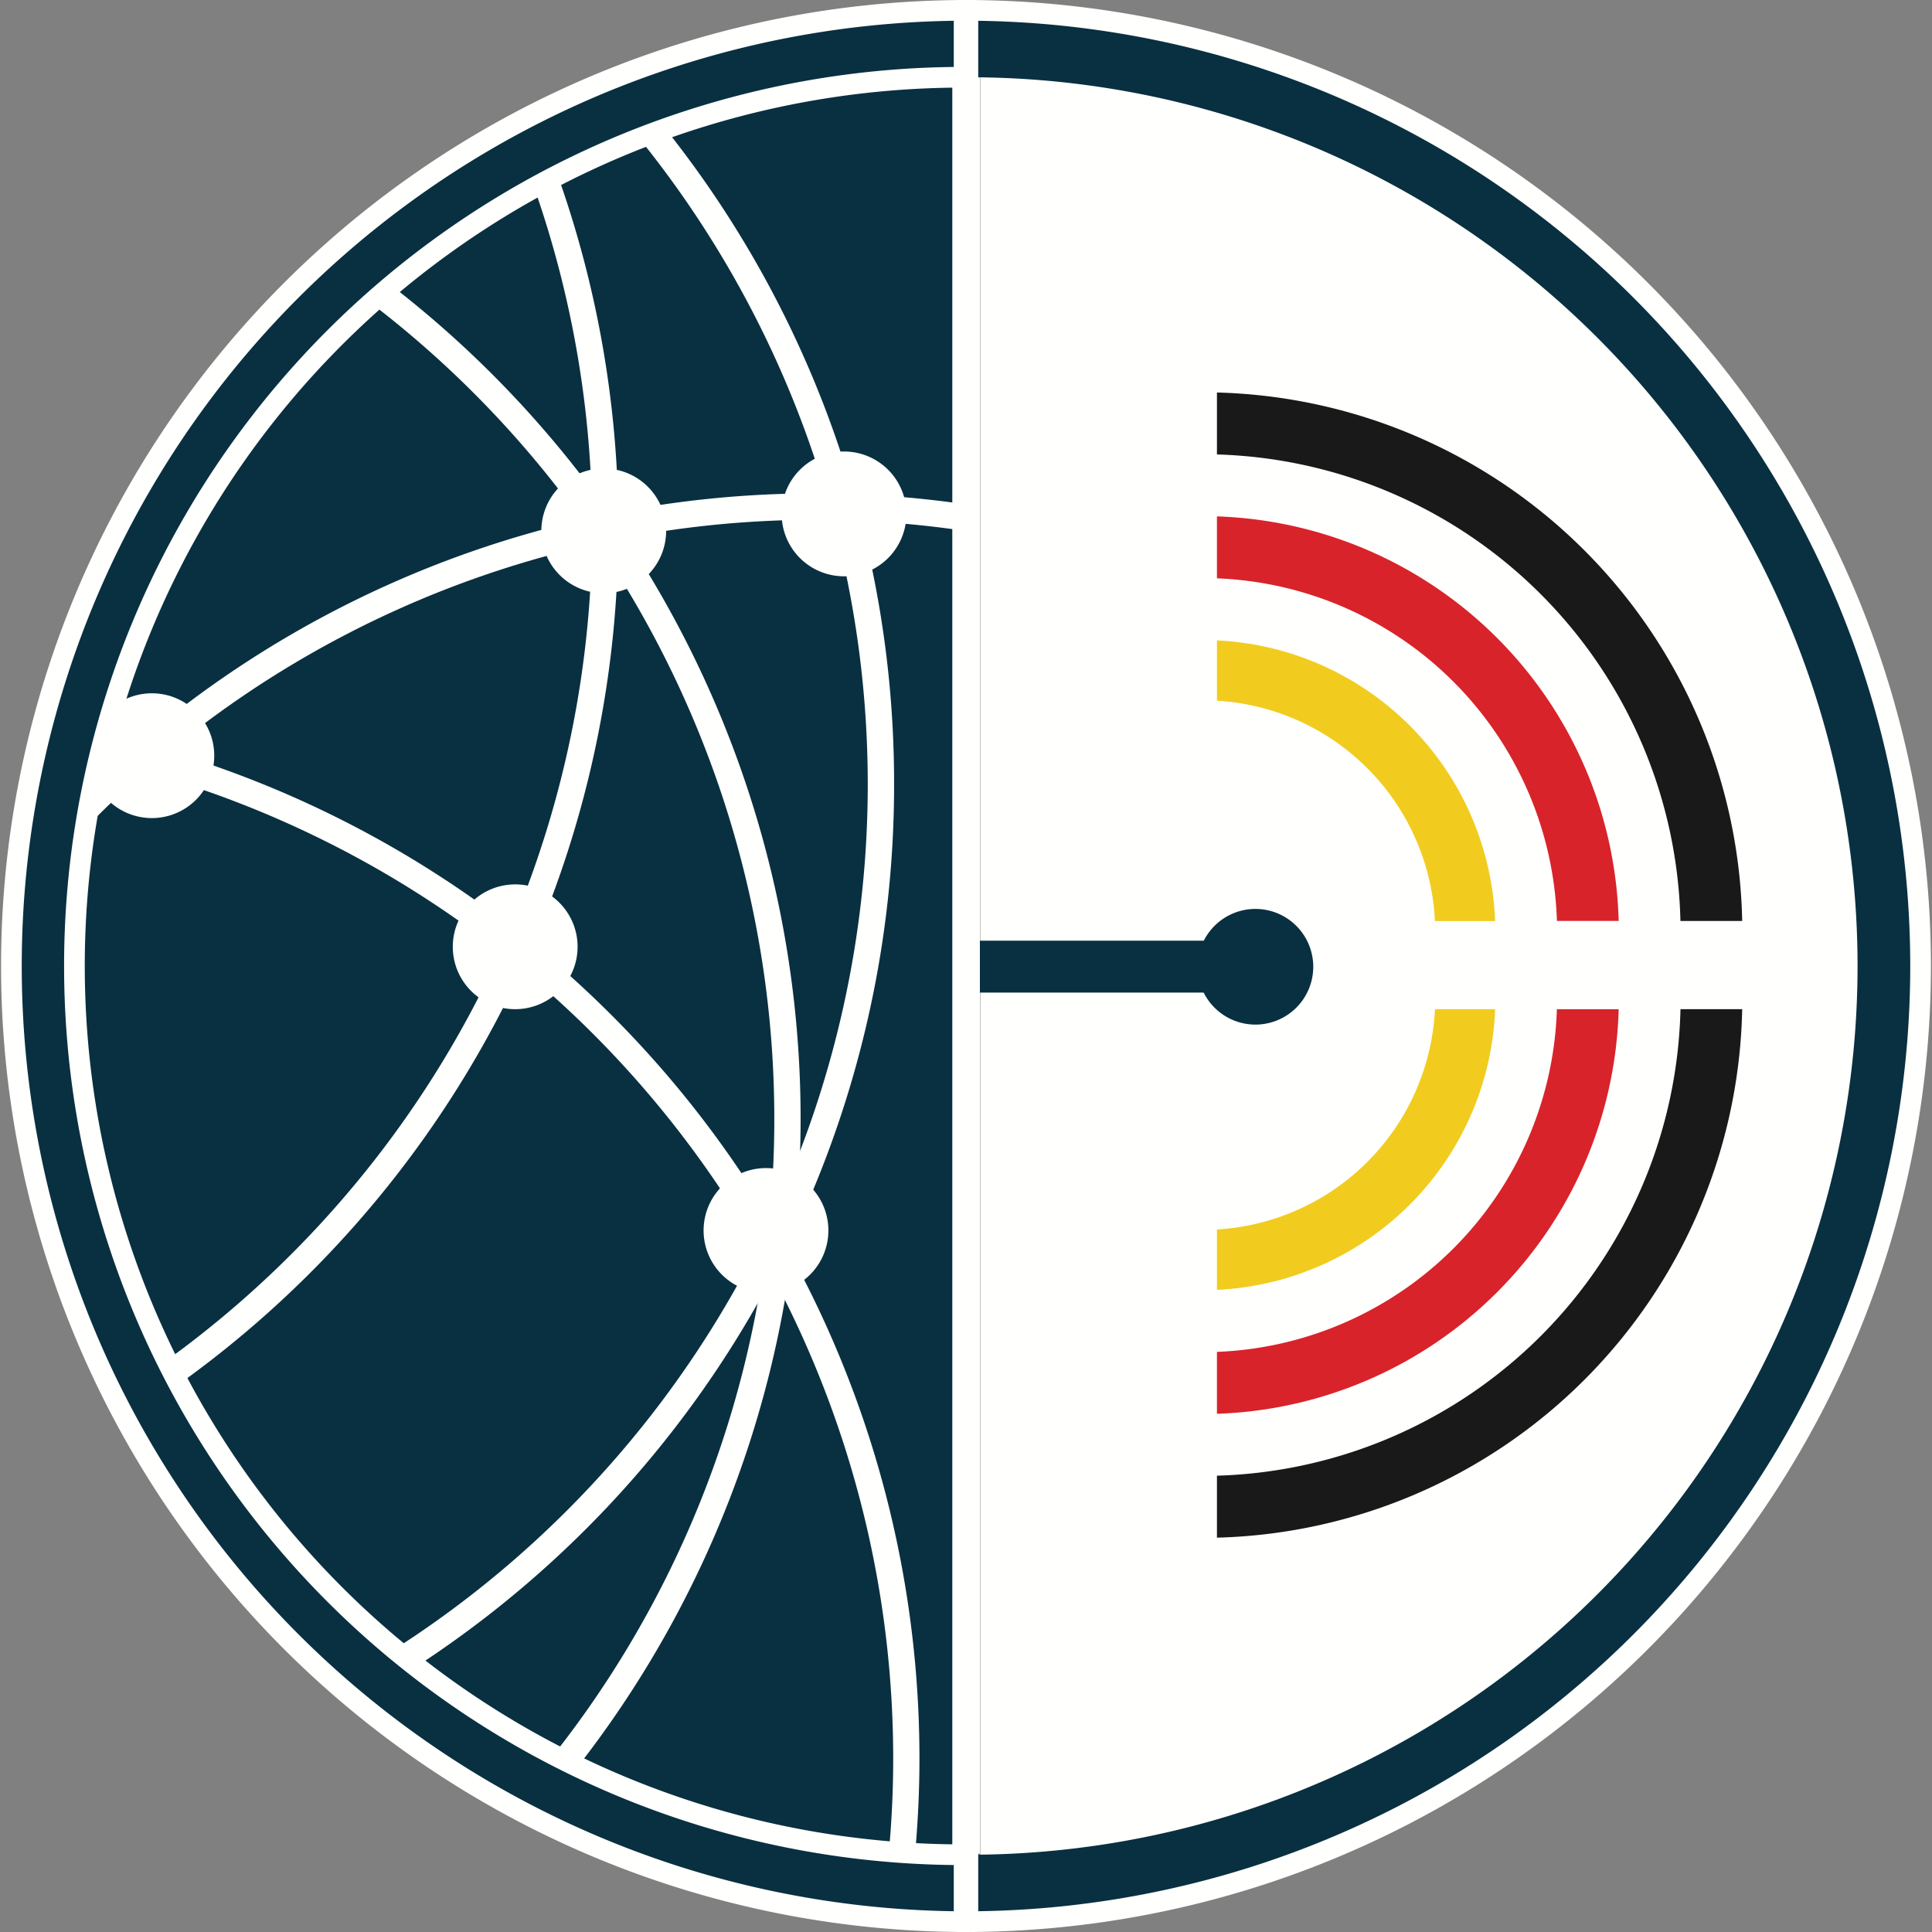 <svg xmlns="http://www.w3.org/2000/svg" width="121.998" height="121.997" viewBox="0 0 121.998 121.997">
  <rect x="0" y="0" width="121.998" height="121.997" fill="#808080" stroke="none"/>
  <g id="Gruppe_2413" data-name="Gruppe 2413" transform="translate(-1127.489 -955.399)">
    <path id="Fill-1" d="M270.455,60.522a57.315,57.315,0,0,1-56.044,57.388V3.129a57.315,57.315,0,0,1,56.044,57.393" transform="translate(974.978 956.01)" fill="#fffffe" fill-rule="evenodd"/>
    <path id="Fill-29" d="M207.116,52.924h27.07V49.647h-27.07Z" transform="translate(973.543 965.153)" fill="#093040" fill-rule="evenodd"/>
    <path id="Fill-30" d="M166.148,60.522a57.314,57.314,0,0,0,56.044,57.388V3.129a57.314,57.314,0,0,0-56.044,57.393" transform="translate(965.492 956.01)" fill="#093040" fill-rule="evenodd"/>
    <path id="Fill-31" d="M215.144,48.318A66.264,66.264,0,0,0,200.126,6.2c-.554.2-1.1.415-1.644.629a64.857,64.857,0,0,1-15.494,96.486c.45.376.912.735,1.376,1.1a66.408,66.408,0,0,0,30.78-56.094" transform="translate(968.803 956.614)" fill="#fffffe" fill-rule="evenodd"/>
    <path id="Fill-32" d="M200.169,31.775a66.373,66.373,0,0,0-4.376-23.751c-.5.246-.992.5-1.483.762a64.882,64.882,0,0,1-23.7,76.278c.261.5.519.99.792,1.481a66.4,66.4,0,0,0,28.764-54.77" transform="translate(966.369 956.972)" fill="#fffffe" fill-rule="evenodd"/>
    <path id="Fill-33" d="M213.651,27.708a64.642,64.642,0,0,1,8.78.612v-1.68a65.823,65.823,0,0,0-56.475,19.773q-.22,1.408-.376,2.839a64.305,64.305,0,0,1,48.072-21.544" transform="translate(965.38 960.514)" fill="#fffffe" fill-rule="evenodd"/>
    <path id="Fill-34" d="M166.925,38.455c-.142.536-.264,1.078-.387,1.62a64.72,64.72,0,0,1,51.785,63.474c0,2.044-.106,4.058-.29,6.053.551.032,1.1.057,1.658.077.181-2.019.289-4.063.289-6.13a66.38,66.38,0,0,0-53.056-65.094" transform="translate(965.568 962.954)" fill="#fffffe" fill-rule="evenodd"/>
    <path id="Fill-35" d="M182.535,14.309c-.438.366-.877.727-1.3,1.109a64.831,64.831,0,0,1,12.275,93.189c.508.257,1.022.5,1.538.737a66.5,66.5,0,0,0-12.509-95.036" transform="translate(968.456 958.208)" fill="#fffffe" fill-rule="evenodd"/>
    <path id="Fill-36" d="M195.191,24.726a3.94,3.94,0,1,0,3.938,3.942,3.941,3.941,0,0,0-3.938-3.942" transform="translate(970.424 960.255)" fill="#fffffe" fill-rule="evenodd"/>
    <path id="Fill-37" d="M190.512,46.675a3.94,3.94,0,1,0,3.941,3.938,3.934,3.934,0,0,0-3.941-3.938" transform="translate(969.508 964.57)" fill="#fffffe" fill-rule="evenodd"/>
    <path id="Fill-38" d="M171.34,36.591a3.94,3.94,0,1,0,3.94,3.942,3.94,3.94,0,0,0-3.94-3.942" transform="translate(965.738 962.587)" fill="#fffffe" fill-rule="evenodd"/>
    <path id="Fill-39" d="M203.747,61.647a3.94,3.94,0,1,0,3.942,3.942,3.938,3.938,0,0,0-3.942-3.942" transform="translate(972.109 967.512)" fill="#fffffe" fill-rule="evenodd"/>
    <path id="Fill-40" d="M212.935,3.689V116.318c.578,0,1.163.013,1.742.02V3.669c-.579.007-1.164.015-1.742.02" transform="translate(974.688 956.116)" fill="#fffffe" fill-rule="evenodd"/>
    <path id="Fill-41" d="M223.393,117.015a56.12,56.12,0,0,1,0-112.24l.06,0V.55h-.06a60.346,60.346,0,0,0,0,120.691h.06v-4.225h-.06" transform="translate(964.916 955.503)" fill="#093040" fill-rule="evenodd"/>
    <path id="Stroke-42" d="M223.393,117.015a56.12,56.12,0,0,1,0-112.24l.06,0V.55h-.06a60.346,60.346,0,0,0,0,120.691h.06v-4.225Z" transform="translate(964.916 955.503)" fill="none" stroke="#fffffe" stroke-width="1.306" fill-rule="evenodd"/>
    <path id="Fill-44" d="M213.817,117.015a56.12,56.12,0,0,0,0-112.24l-.059,0V.55h.059a60.346,60.346,0,0,1,0,120.691h-.059v-4.225h.059" transform="translate(974.849 955.503)" fill="#093040" fill-rule="evenodd"/>
    <path id="Stroke-45" d="M213.758.55h.059a60.346,60.346,0,0,1,0,120.691h-.059V.55Z" transform="translate(974.849 955.503)" fill="none" stroke="#fffffe" stroke-width="1.306" fill-rule="evenodd"/>
    <path id="Fill-47" d="M207.872,23.831a3.94,3.94,0,1,0,3.936,3.942,3.94,3.94,0,0,0-3.936-3.942" transform="translate(972.918 960.079)" fill="#fffffe" fill-rule="evenodd"/>
    <path id="Fill-48" d="M260.067,54.088h-3.9A30.153,30.153,0,0,0,226.9,24.629V20.717a34.058,34.058,0,0,1,33.167,33.372" transform="translate(977.434 959.467)" fill="#1a1919" fill-rule="evenodd"/>
    <path id="Fill-49" d="M252.268,52.8h-3.9A22.346,22.346,0,0,0,226.9,31.167V27.255A26.251,26.251,0,0,1,252.268,52.8" transform="translate(977.434 960.752)" fill="#d8232a" fill-rule="evenodd"/>
    <path id="Fill-50" d="M226.9,37.607V33.8a18.441,18.441,0,0,1,17.565,17.722h-3.8A14.642,14.642,0,0,0,226.9,37.607" transform="translate(977.434 962.038)" fill="#f1cc1f" fill-rule="evenodd"/>
    <path id="Fill-51" d="M260.067,53.259A34.057,34.057,0,0,1,226.9,86.632V82.719a30.153,30.153,0,0,0,29.27-29.46h3.9" transform="translate(977.434 965.864)" fill="#1a1919" fill-rule="evenodd"/>
    <path id="Fill-52" d="M252.268,53.259A26.251,26.251,0,0,1,226.9,78.81V74.9a22.346,22.346,0,0,0,21.466-21.638h3.9" transform="translate(977.434 965.864)" fill="#d8232a" fill-rule="evenodd"/>
    <path id="Fill-53" d="M226.9,67.171a14.643,14.643,0,0,0,13.767-13.912h3.8A18.445,18.445,0,0,1,226.9,70.984V67.171" transform="translate(977.434 965.864)" fill="#f1cc1f" fill-rule="evenodd"/>
    <path id="Fill-54" d="M233.183,51.623a3.652,3.652,0,1,1-3.653-3.653,3.653,3.653,0,0,1,3.653,3.653" transform="translate(977.233 964.824)" fill="#093040" fill-rule="evenodd"/>
  </g>
</svg>
